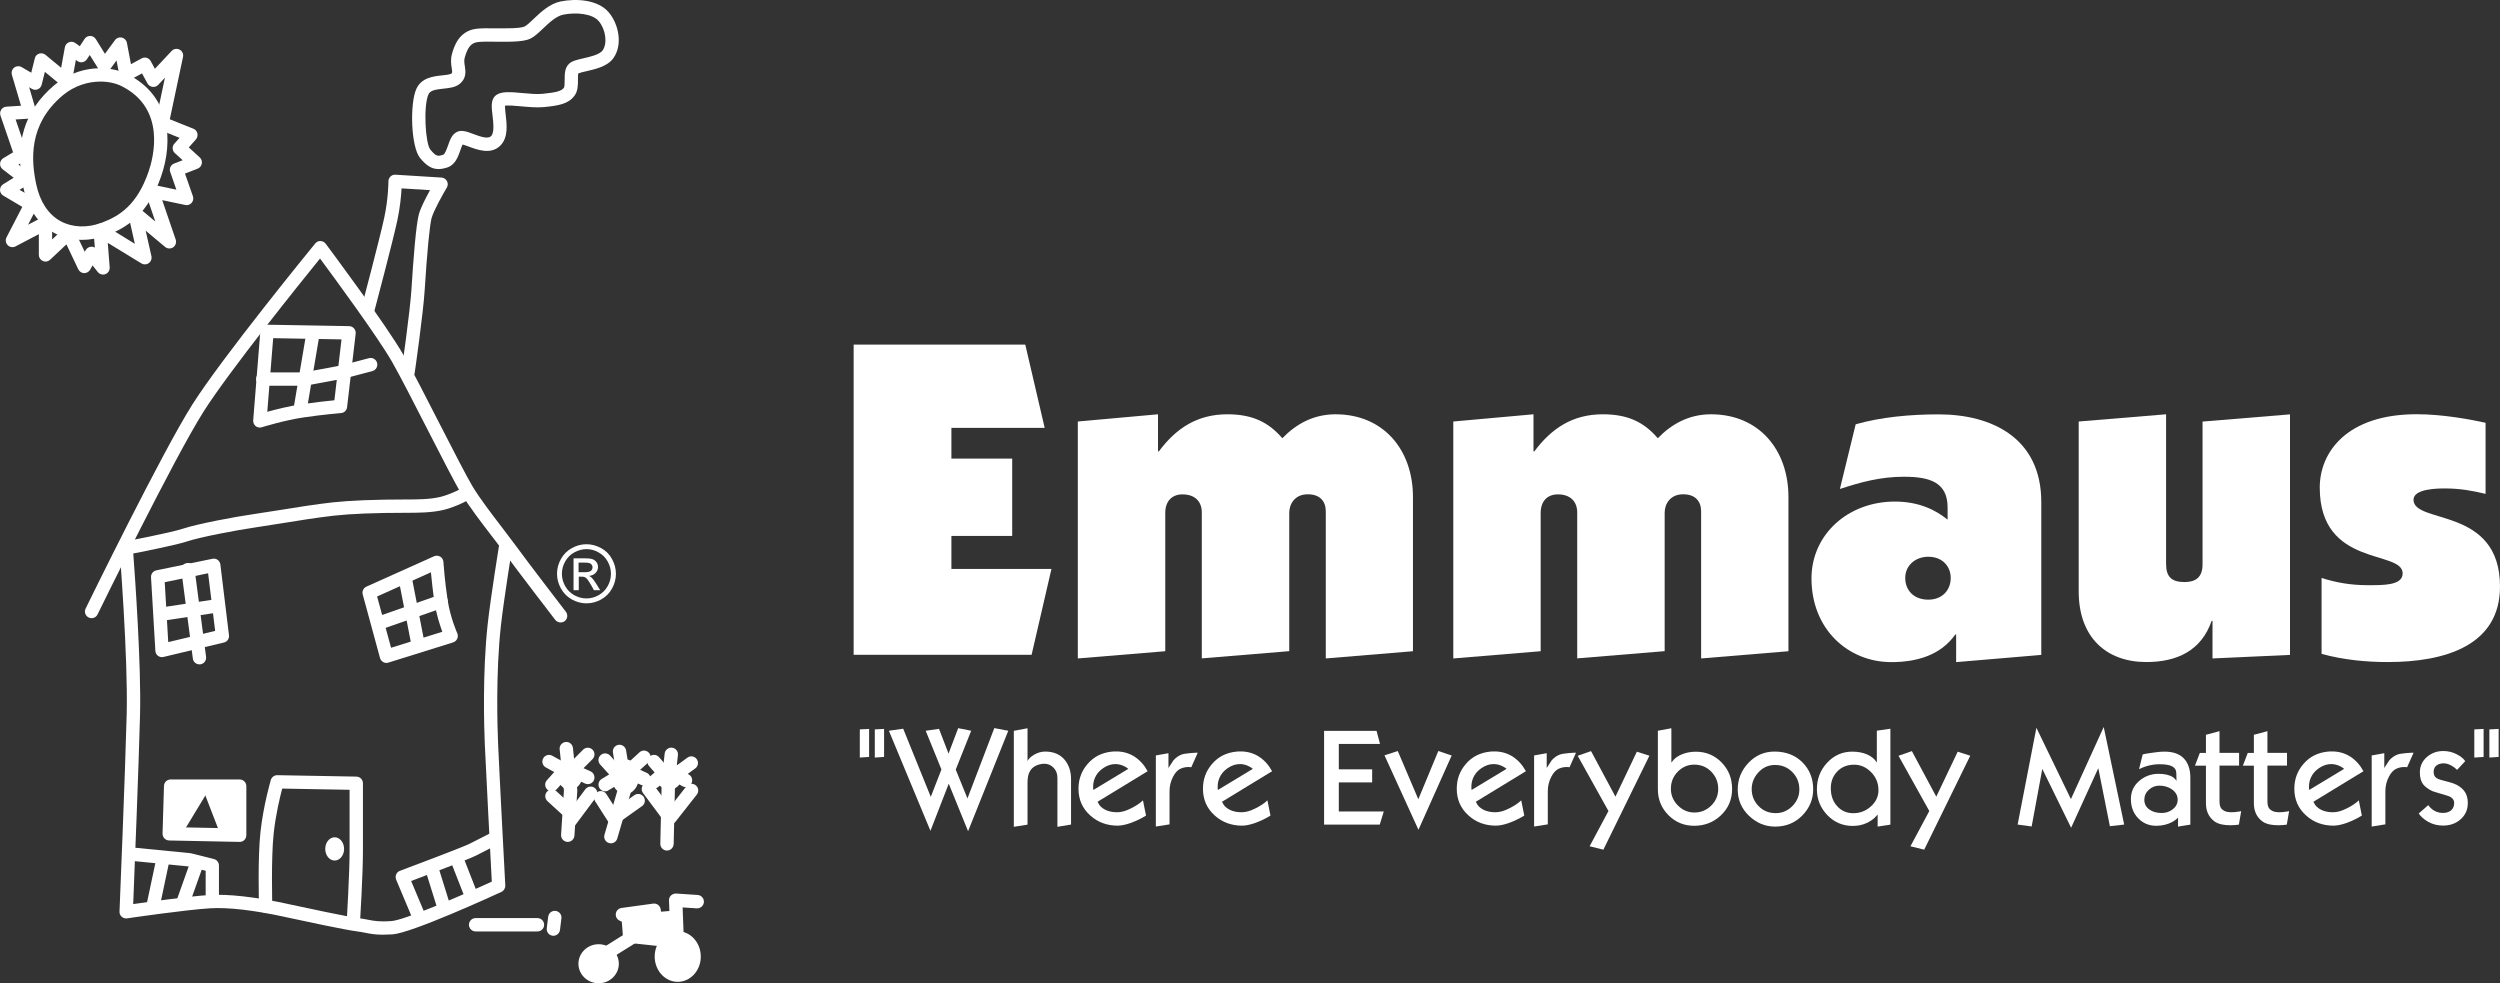 <svg width="239" height="94" viewBox="0 0 239 94" fill="none" xmlns="http://www.w3.org/2000/svg">
<rect x="0" y="0" width="239" height="94" fill="#333333" stroke="none"/>
<path d="M56.069 52.028C56.542 52.028 57.002 52.151 57.456 52.392C57.903 52.633 58.259 52.984 58.506 53.439C58.758 53.894 58.882 54.362 58.882 54.857C58.882 55.344 58.758 55.813 58.512 56.261C58.266 56.71 57.916 57.061 57.469 57.309C57.022 57.556 56.555 57.679 56.069 57.679C55.583 57.679 55.116 57.556 54.669 57.309C54.222 57.061 53.879 56.71 53.626 56.261C53.38 55.813 53.25 55.344 53.25 54.857C53.25 54.362 53.373 53.894 53.626 53.439C53.879 52.984 54.229 52.639 54.682 52.392C55.129 52.145 55.596 52.028 56.069 52.028ZM56.069 52.496C55.674 52.496 55.291 52.6 54.916 52.802C54.54 53.003 54.248 53.296 54.034 53.673C53.82 54.05 53.717 54.447 53.717 54.857C53.717 55.267 53.82 55.65 54.028 56.027C54.235 56.398 54.527 56.691 54.896 56.899C55.272 57.107 55.661 57.211 56.062 57.211C56.464 57.211 56.86 57.107 57.229 56.899C57.605 56.691 57.89 56.398 58.097 56.027C58.305 55.657 58.408 55.267 58.408 54.857C58.408 54.447 58.305 54.05 58.091 53.673C57.883 53.296 57.585 53.003 57.21 52.802C56.847 52.594 56.458 52.496 56.069 52.496ZM54.831 56.411V53.374H55.875C56.231 53.374 56.49 53.4 56.646 53.459C56.808 53.517 56.931 53.615 57.028 53.751C57.125 53.888 57.171 54.037 57.171 54.2C57.171 54.421 57.093 54.616 56.931 54.779C56.775 54.941 56.562 55.039 56.302 55.058C56.413 55.104 56.497 55.156 56.562 55.221C56.685 55.338 56.834 55.54 57.009 55.826L57.378 56.424H56.782L56.516 55.943C56.302 55.566 56.134 55.331 56.004 55.234C55.913 55.162 55.784 55.13 55.615 55.13H55.33V56.424H54.831V56.411ZM55.317 54.701H55.913C56.199 54.701 56.393 54.655 56.49 54.571C56.594 54.486 56.646 54.376 56.646 54.232C56.646 54.141 56.62 54.063 56.568 53.992C56.516 53.92 56.451 53.868 56.361 53.836C56.27 53.803 56.108 53.784 55.868 53.784H55.311V54.701H55.317Z" fill="white"/>
<path d="M7.848 22.932C6.895 22.932 5.981 22.711 5.184 22.275C4.134 21.696 2.761 20.467 2.223 17.879C1.354 13.743 2.326 10.563 5.184 8.15C7.517 6.179 10.459 6.225 12.203 7.103C16.337 9.177 16.57 13.502 15.404 16.858C14.121 20.565 12.06 21.787 10.213 22.49C9.429 22.782 8.625 22.932 7.848 22.932ZM9.61 7.799C8.425 7.799 7.103 8.189 5.994 9.119C2.709 11.889 2.974 15.291 3.46 17.606C3.81 19.277 4.614 20.5 5.787 21.143C6.921 21.761 8.366 21.813 9.76 21.28C11.412 20.649 13.091 19.622 14.199 16.422C14.678 15.043 15.903 10.381 11.626 8.235C11.075 7.961 10.369 7.799 9.61 7.799Z" fill="white"/>
<path d="M9.85 26.249C9.662 26.249 9.474 26.164 9.351 26.008L8.846 25.371L8.619 25.78C8.502 25.988 8.282 26.112 8.042 26.112C7.802 26.105 7.589 25.962 7.485 25.748L6.351 23.361L4.783 24.837C4.595 25.013 4.329 25.058 4.096 24.954C3.862 24.85 3.713 24.623 3.713 24.369V22.386L1.484 23.556C1.238 23.686 0.933 23.641 0.739 23.439C0.544 23.244 0.493 22.938 0.622 22.691L2.132 19.778L0.318 18.705C0.123 18.594 0 18.386 0 18.165C0 17.944 0.11 17.729 0.305 17.612L1.309 16.994L0.253 16.181C0.084 16.051 -0.006 15.85 0.006 15.635C0.019 15.427 0.136 15.232 0.318 15.121L1.251 14.562L0.045 11.05C-0.019 10.862 0.006 10.654 0.117 10.485C0.227 10.316 0.408 10.211 0.609 10.198L2.009 10.107L1.134 7.148C1.063 6.895 1.147 6.628 1.354 6.466C1.562 6.303 1.84 6.284 2.067 6.414L2.987 6.953L3.331 5.568C3.37 5.367 3.532 5.197 3.739 5.126C3.947 5.061 4.173 5.1 4.342 5.236L5.845 6.479L6.202 4.515C6.241 4.3 6.39 4.118 6.591 4.04C6.792 3.955 7.025 3.988 7.2 4.111L7.628 4.417L8.088 3.721C8.204 3.539 8.412 3.435 8.626 3.435C8.839 3.442 9.04 3.552 9.157 3.734L10.032 5.145L10.991 3.838C11.14 3.63 11.399 3.539 11.645 3.591C11.892 3.65 12.086 3.845 12.132 4.092L12.52 6.134L13.544 5.581C13.855 5.412 14.238 5.529 14.406 5.835L14.808 6.576L16.409 4.872C16.603 4.664 16.914 4.612 17.167 4.742C17.419 4.872 17.556 5.158 17.497 5.438L16.234 11.402L18.489 12.306C18.683 12.384 18.826 12.546 18.871 12.754C18.916 12.956 18.865 13.171 18.729 13.327L18.048 14.094L19.098 15.05C19.26 15.2 19.338 15.421 19.292 15.642C19.253 15.863 19.104 16.038 18.897 16.123L17.685 16.591L18.443 18.763C18.521 18.978 18.469 19.225 18.32 19.394C18.171 19.57 17.938 19.648 17.711 19.596L15.508 19.134L16.797 22.906C16.888 23.179 16.791 23.478 16.558 23.641C16.324 23.803 16.007 23.79 15.786 23.608L13.927 22.054L14.477 24.493C14.536 24.746 14.432 25.006 14.225 25.156C14.017 25.306 13.739 25.319 13.518 25.182L10.304 23.218L10.485 25.559C10.505 25.839 10.343 26.099 10.084 26.203C10.012 26.236 9.928 26.249 9.85 26.249ZM6.552 21.657C6.591 21.657 6.63 21.664 6.668 21.67C6.869 21.709 7.038 21.839 7.122 22.021L8.101 24.076L8.191 23.914C8.295 23.725 8.483 23.608 8.697 23.589C8.826 23.576 8.956 23.608 9.066 23.667L8.943 22.067C8.924 21.826 9.04 21.599 9.248 21.475C9.455 21.352 9.708 21.352 9.915 21.475L12.89 23.309L12.261 20.506C12.203 20.24 12.319 19.96 12.553 19.823C12.786 19.68 13.084 19.7 13.291 19.875L14.847 21.176L13.933 18.503C13.862 18.289 13.907 18.048 14.056 17.872C14.205 17.697 14.438 17.625 14.665 17.671L16.862 18.133L16.273 16.442C16.156 16.116 16.324 15.759 16.642 15.635L17.465 15.317L16.713 14.634C16.454 14.4 16.434 13.996 16.668 13.736L17.167 13.177L15.255 12.41C14.97 12.293 14.801 11.987 14.866 11.681L15.767 7.428L15.125 8.111C14.983 8.261 14.782 8.332 14.581 8.306C14.38 8.28 14.199 8.156 14.101 7.981L13.577 7.018L12.345 7.682C12.164 7.779 11.95 7.786 11.768 7.695C11.587 7.61 11.457 7.435 11.419 7.239L11.14 5.783L10.492 6.667C10.369 6.836 10.161 6.934 9.954 6.927C9.74 6.921 9.552 6.81 9.436 6.628L8.58 5.256L8.301 5.672C8.204 5.815 8.055 5.913 7.887 5.945C7.718 5.978 7.543 5.939 7.401 5.835L7.252 5.731L6.882 7.773C6.843 7.994 6.688 8.182 6.474 8.261C6.26 8.339 6.027 8.3 5.852 8.156L4.29 6.869L3.985 8.098C3.94 8.293 3.798 8.456 3.616 8.534C3.435 8.612 3.221 8.599 3.046 8.495L2.787 8.339L3.428 10.517C3.486 10.706 3.448 10.907 3.337 11.063C3.227 11.226 3.046 11.324 2.858 11.337L1.491 11.421L2.592 14.627C2.689 14.913 2.573 15.226 2.32 15.382L1.763 15.739L2.813 16.546C2.981 16.676 3.072 16.877 3.059 17.085C3.046 17.294 2.936 17.489 2.754 17.599L1.873 18.145L3.299 18.984C3.59 19.16 3.694 19.531 3.538 19.83L2.683 21.482L4.057 20.766C4.251 20.662 4.491 20.669 4.679 20.786C4.867 20.903 4.983 21.111 4.983 21.332V22.893L6.111 21.833C6.234 21.716 6.39 21.657 6.552 21.657Z" fill="white"/>
<path d="M41.922 16.162C41.203 16.162 40.704 15.759 40.166 15.115C39.278 14.049 39.168 9.932 39.797 8.514C40.283 7.415 41.43 7.298 42.266 7.207C42.583 7.175 43.024 7.129 43.147 7.031C43.238 6.96 43.251 6.947 43.186 6.518C43.128 6.166 43.056 5.692 43.212 5.145C43.4 4.495 43.834 2.967 45.532 2.752C45.986 2.694 46.666 2.7 47.385 2.707C48.331 2.713 49.757 2.726 50.139 2.538C50.366 2.427 50.69 2.121 51.027 1.796C51.708 1.152 52.557 0.346 53.6 0.138C55.058 -0.155 57.138 -0.057 58.195 1.178C59.128 2.271 59.569 4.255 58.642 5.555C58.078 6.349 56.957 6.602 56.05 6.81C55.784 6.869 55.428 6.953 55.285 7.018C55.253 7.142 55.253 7.435 55.253 7.617C55.253 8.13 55.253 8.709 54.916 9.158C54.326 9.951 53.373 10.101 51.993 10.238C51.338 10.303 50.574 10.231 49.835 10.166C49.329 10.12 48.597 10.056 48.273 10.101C48.267 10.303 48.312 10.66 48.338 10.914C48.455 11.909 48.604 13.151 47.832 13.918C46.945 14.809 45.655 14.328 44.8 14.009C44.625 13.944 44.372 13.853 44.223 13.814C44.158 13.944 44.08 14.172 44.022 14.335C43.802 14.965 43.529 15.752 42.771 16.006C42.46 16.11 42.181 16.162 41.922 16.162ZM46.705 3.981C46.29 3.981 45.927 3.988 45.687 4.02C45.046 4.098 44.722 4.489 44.43 5.497C44.352 5.77 44.391 6.023 44.437 6.316C44.508 6.778 44.625 7.48 43.938 8.026C43.523 8.358 42.953 8.417 42.395 8.475C41.618 8.56 41.132 8.638 40.957 9.028C40.458 10.159 40.665 13.717 41.138 14.296C41.702 14.978 41.857 14.959 42.376 14.79C42.538 14.738 42.719 14.218 42.83 13.912C43.011 13.392 43.199 12.852 43.672 12.618C44.126 12.39 44.651 12.585 45.26 12.813C45.875 13.04 46.633 13.327 46.945 13.014C47.275 12.683 47.165 11.746 47.087 11.063C46.983 10.218 46.899 9.49 47.431 9.093C47.943 8.709 48.83 8.794 49.965 8.898C50.645 8.963 51.345 9.021 51.876 8.969C53.218 8.833 53.671 8.703 53.905 8.397C53.982 8.293 53.982 7.877 53.982 7.623C53.982 7.103 53.982 6.511 54.378 6.121C54.663 5.828 55.13 5.724 55.771 5.575C56.426 5.425 57.326 5.217 57.611 4.82C58.091 4.144 57.91 2.811 57.236 2.017C56.614 1.289 55.065 1.159 53.853 1.4C53.172 1.536 52.498 2.173 51.909 2.733C51.481 3.142 51.105 3.494 50.716 3.689C50.094 3.988 48.992 4.007 47.372 3.988C47.145 3.988 46.919 3.981 46.705 3.981Z" fill="white"/>
<path d="M53.587 59.507C53.399 59.507 53.211 59.422 53.082 59.26C52.933 59.064 49.349 54.408 48.26 52.899C47.91 52.411 47.469 51.846 47.003 51.234C45.998 49.927 44.864 48.444 44.106 47.196C43.529 46.259 42.259 43.769 40.905 41.128C39.622 38.618 38.293 36.023 37.496 34.618C36.161 32.277 32.02 26.639 30.594 24.714C28.67 27.088 21.898 35.503 19.467 39.34C16.629 43.814 9.397 58.59 9.325 58.739C9.17 59.058 8.788 59.188 8.477 59.032C8.159 58.876 8.029 58.492 8.185 58.18C8.483 57.569 15.521 43.19 18.398 38.657C21.276 34.124 29.771 23.719 30.134 23.277C30.257 23.127 30.445 23.03 30.64 23.043C30.834 23.049 31.016 23.14 31.132 23.296C31.372 23.615 36.952 31.087 38.604 33.988C39.421 35.418 40.756 38.026 42.045 40.55C43.387 43.164 44.651 45.635 45.195 46.533C45.921 47.723 47.035 49.173 48.02 50.461C48.493 51.078 48.934 51.657 49.297 52.151C50.379 53.647 54.06 58.434 54.099 58.486C54.313 58.765 54.261 59.169 53.982 59.383C53.859 59.468 53.723 59.507 53.587 59.507Z" fill="white"/>
<path d="M24.84 40.874C24.697 40.874 24.555 40.829 24.444 40.738C24.282 40.608 24.192 40.4 24.205 40.185L24.892 31.627C24.917 31.295 25.196 31.041 25.527 31.041C25.533 31.041 25.533 31.041 25.54 31.041L33.381 31.178C33.562 31.185 33.731 31.263 33.847 31.399C33.964 31.536 34.023 31.718 34.003 31.893L33.18 38.93C33.148 39.229 32.901 39.47 32.603 39.489C32.584 39.489 30.944 39.626 29.065 39.899C27.212 40.166 25.06 40.836 25.041 40.842C24.969 40.868 24.904 40.874 24.84 40.874ZM26.116 32.329L25.552 39.366C26.389 39.138 27.678 38.813 28.877 38.637C30.154 38.455 31.327 38.332 31.968 38.267L32.649 32.446L26.116 32.329Z" fill="white"/>
<path d="M28.696 39.776C28.663 39.776 28.624 39.776 28.585 39.769C28.235 39.711 28.002 39.379 28.067 39.034L29.305 31.718C29.363 31.367 29.694 31.139 30.037 31.198C30.387 31.256 30.62 31.588 30.555 31.933L29.318 39.249C29.266 39.554 29 39.776 28.696 39.776Z" fill="white"/>
<path d="M29.104 36.875H25.118C24.768 36.875 24.483 36.589 24.483 36.238C24.483 35.886 24.768 35.6 25.118 35.6H29.045L32.681 34.924L35.273 34.241C35.617 34.15 35.96 34.358 36.051 34.696C36.142 35.035 35.934 35.386 35.597 35.477L32.986 36.166C32.973 36.173 32.953 36.173 32.94 36.179L29.227 36.868C29.181 36.868 29.143 36.875 29.104 36.875Z" fill="white"/>
<path d="M36.602 89.357C35.844 89.357 35.377 89.266 34.891 89.168C34.651 89.123 34.405 89.071 34.113 89.038C32.992 88.895 29.247 88.095 27.231 87.659L27.186 87.646C24.198 87.002 21.8 86.729 20.07 86.834C17.789 86.97 12.203 87.783 12.151 87.796C11.963 87.822 11.775 87.763 11.633 87.64C11.49 87.51 11.412 87.328 11.425 87.139C11.432 87.002 11.976 73.697 12.112 68.24C12.248 62.817 11.432 52.542 11.425 52.438C11.399 52.112 11.62 51.82 11.944 51.761C11.989 51.755 16.318 50.935 17.497 50.539C18.839 50.09 22.507 49.394 24.347 49.134C25.008 49.036 25.799 48.913 26.654 48.776C28.294 48.51 30.154 48.21 31.793 48.028C33.459 47.846 35.844 47.749 38.877 47.749C39.829 47.749 41.138 47.749 42.162 47.489C43.166 47.235 44.333 46.591 44.346 46.585C44.657 46.416 45.039 46.526 45.214 46.832C45.383 47.137 45.273 47.528 44.968 47.703C44.916 47.736 43.646 48.438 42.473 48.731C41.294 49.023 39.9 49.023 38.883 49.023C35.895 49.023 33.556 49.114 31.936 49.296C30.329 49.478 28.488 49.771 26.862 50.038C26 50.174 25.196 50.304 24.529 50.402C22.5 50.695 19.04 51.371 17.899 51.755C16.895 52.093 13.979 52.672 12.741 52.912C12.909 55.162 13.505 63.532 13.389 68.28C13.272 72.981 12.851 83.504 12.734 86.43C14.361 86.203 18.158 85.676 20.005 85.565C21.852 85.455 24.367 85.741 27.464 86.404L27.51 86.417C29.363 86.814 33.219 87.646 34.282 87.776C34.619 87.816 34.885 87.874 35.144 87.919C35.74 88.037 36.258 88.141 37.451 88.05C38.63 87.959 43.672 85.812 47.016 84.284C46.912 82.288 46.472 73.957 46.349 71.186C46.284 69.665 46.109 64.326 46.627 59.63C46.899 57.159 47.722 52.06 47.729 52.008C47.787 51.657 48.111 51.423 48.461 51.481C48.811 51.54 49.044 51.865 48.986 52.216C48.98 52.268 48.163 57.334 47.891 59.773C47.379 64.378 47.554 69.632 47.619 71.128C47.755 74.263 48.299 84.544 48.306 84.648C48.319 84.909 48.169 85.156 47.936 85.266C47.068 85.669 39.388 89.181 37.541 89.324C37.185 89.344 36.874 89.357 36.602 89.357Z" fill="white"/>
<path d="M15.488 62.823C15.352 62.823 15.216 62.778 15.106 62.7C14.957 62.589 14.86 62.414 14.853 62.225L14.438 55.188C14.419 54.87 14.639 54.59 14.944 54.525L20.31 53.42C20.485 53.381 20.666 53.42 20.809 53.524C20.951 53.628 21.049 53.79 21.068 53.966L21.891 60.729C21.93 61.054 21.723 61.354 21.405 61.425L15.631 62.804C15.585 62.817 15.54 62.823 15.488 62.823ZM15.748 55.657L16.084 61.386L20.569 60.313L19.895 54.805L15.748 55.657Z" fill="white"/>
<path d="M19.066 63.513C18.748 63.513 18.476 63.279 18.437 62.96L17.335 54.538C17.29 54.187 17.536 53.868 17.886 53.823C18.236 53.777 18.553 54.024 18.599 54.376L19.701 62.797C19.746 63.148 19.5 63.467 19.15 63.513C19.117 63.513 19.091 63.513 19.066 63.513Z" fill="white"/>
<path d="M15.352 59.37C15.041 59.37 14.769 59.142 14.724 58.824C14.672 58.472 14.912 58.147 15.261 58.095L20.763 57.269C21.113 57.217 21.437 57.458 21.489 57.809C21.541 58.16 21.301 58.485 20.951 58.537L15.449 59.363C15.417 59.37 15.385 59.37 15.352 59.37Z" fill="white"/>
<path d="M36.945 63.376C36.841 63.376 36.731 63.35 36.641 63.298C36.492 63.214 36.375 63.071 36.33 62.908L34.677 56.834C34.593 56.528 34.742 56.21 35.033 56.08L41.494 53.179C41.682 53.094 41.903 53.108 42.084 53.212C42.259 53.316 42.376 53.504 42.389 53.712C42.389 53.732 42.525 55.644 42.797 57.387C43.056 59.065 43.704 60.515 43.711 60.534C43.788 60.703 43.788 60.892 43.711 61.061C43.633 61.23 43.49 61.354 43.322 61.412L37.133 63.344C37.068 63.363 37.01 63.376 36.945 63.376ZM36.051 57.023L37.386 61.926L42.285 60.398C42.052 59.76 41.715 58.733 41.54 57.588C41.378 56.535 41.268 55.449 41.196 54.714L36.051 57.023Z" fill="white"/>
<path d="M39.971 62.27C39.673 62.27 39.408 62.056 39.349 61.757L38.112 55.41C38.047 55.065 38.267 54.727 38.617 54.662C38.961 54.59 39.298 54.818 39.362 55.169L40.6 61.516C40.665 61.861 40.445 62.199 40.095 62.264C40.049 62.264 40.01 62.27 39.971 62.27Z" fill="white"/>
<path d="M36.258 60.202C35.992 60.202 35.746 60.04 35.656 59.773C35.539 59.441 35.714 59.077 36.044 58.96L41.961 56.892C42.292 56.775 42.654 56.951 42.771 57.282C42.888 57.614 42.713 57.978 42.382 58.095L36.466 60.163C36.394 60.189 36.33 60.202 36.258 60.202Z" fill="white"/>
<path d="M33.783 88.765C33.77 88.765 33.757 88.765 33.744 88.765C33.394 88.746 33.128 88.44 33.148 88.089C33.148 88.043 33.42 83.53 33.42 81.364V75.505L26.978 75.388C26.771 76.181 26.356 77.885 26.168 79.641C25.903 82.054 26.032 86.547 26.032 86.593C26.045 86.944 25.767 87.243 25.416 87.25C25.067 87.276 24.768 86.983 24.762 86.632C24.756 86.443 24.626 82.002 24.905 79.504C25.183 76.994 25.864 74.659 25.89 74.562C25.974 74.289 26.24 74.1 26.512 74.107L34.075 74.243C34.424 74.25 34.697 74.536 34.697 74.88V81.364C34.697 83.569 34.431 87.978 34.418 88.167C34.398 88.505 34.113 88.765 33.783 88.765Z" fill="white"/>
<path d="M32.681 81.163C32.681 81.657 32.37 82.06 31.994 82.06C31.612 82.06 31.307 81.657 31.307 81.163C31.307 80.668 31.618 80.265 31.994 80.265C32.376 80.265 32.681 80.662 32.681 81.163Z" fill="white"/>
<path d="M31.994 82.268C31.495 82.268 31.093 81.767 31.093 81.156C31.093 80.545 31.495 80.044 31.994 80.044C32.493 80.044 32.895 80.545 32.895 81.156C32.895 81.774 32.487 82.268 31.994 82.268ZM31.994 80.473C31.735 80.473 31.521 80.785 31.521 81.156C31.521 81.527 31.741 81.839 31.994 81.839C32.253 81.839 32.467 81.527 32.467 81.156C32.467 80.792 32.253 80.473 31.994 80.473Z" fill="white"/>
<path d="M20.939 85.923H19.662V83.243L17.99 82.827L12.397 82.281L12.52 81.006L18.158 81.559C18.191 81.559 18.223 81.566 18.249 81.572L20.453 82.125C20.738 82.197 20.932 82.45 20.932 82.743V85.923H20.939Z" fill="white"/>
<path d="M15.005 81.787L14.041 86.342L15.284 86.607L16.247 82.052L15.005 81.787Z" fill="white"/>
<path d="M18.194 82.395L16.818 86.259L18.02 86.691L19.396 82.826L18.194 82.395Z" fill="white"/>
<path d="M41.675 82.147L40.463 82.527L41.839 86.947L43.051 86.567L41.675 82.147Z" fill="white"/>
<path d="M44.138 81.549L42.956 82.015L44.468 85.877L45.65 85.411L44.138 81.549Z" fill="white"/>
<path d="M39.382 87.685L37.872 84.095C37.807 83.933 37.807 83.751 37.872 83.594C37.943 83.432 38.073 83.308 38.235 83.25C39.868 82.638 44.262 80.98 44.91 80.655C45.733 80.245 47.243 79.465 47.243 79.465L47.826 80.603C47.826 80.603 46.309 81.39 45.48 81.806C44.786 82.151 40.853 83.64 39.304 84.225L40.555 87.197L39.382 87.685Z" fill="white"/>
<path d="M22.915 80.486C22.909 80.486 22.909 80.486 22.902 80.486L16.162 80.35C15.994 80.343 15.832 80.272 15.715 80.148C15.599 80.024 15.534 79.862 15.54 79.686L15.676 75.134C15.689 74.789 15.968 74.516 16.311 74.516H22.915C23.265 74.516 23.55 74.802 23.55 75.153V79.849C23.55 80.018 23.479 80.187 23.362 80.304C23.245 80.421 23.084 80.486 22.915 80.486ZM16.836 79.081L22.28 79.192V75.791H16.933L16.836 79.081Z" fill="white"/>
<path d="M16.454 79.296L16.726 75.433H19.752L17.413 79.296H16.454Z" fill="white"/>
<path d="M17.536 79.51H16.227L16.532 75.218H20.135L17.536 79.51ZM16.681 79.081H17.296L19.377 75.641H16.927L16.681 79.081Z" fill="white"/>
<path d="M21.269 79.712L19.616 75.433H22.507L22.643 79.712H21.269Z" fill="white"/>
<path d="M22.863 79.92H21.126L19.312 75.218H22.714L22.863 79.92ZM21.411 79.497H22.422L22.299 75.647H19.927L21.411 79.497Z" fill="white"/>
<path d="M58.946 92.133C58.946 93.05 58.175 93.792 57.229 93.792C56.276 93.792 55.512 93.05 55.512 92.133C55.512 91.216 56.283 90.475 57.229 90.475C58.182 90.475 58.946 91.216 58.946 92.133Z" fill="white"/>
<path d="M57.229 94C56.166 94 55.298 93.161 55.298 92.133C55.298 91.106 56.166 90.267 57.229 90.267C58.292 90.267 59.16 91.106 59.16 92.133C59.16 93.161 58.298 94 57.229 94ZM57.229 90.69C56.4 90.69 55.719 91.34 55.719 92.133C55.719 92.927 56.393 93.577 57.229 93.577C58.059 93.577 58.739 92.927 58.739 92.133C58.739 91.334 58.059 90.69 57.229 90.69Z" fill="white"/>
<path d="M66.788 91.438C66.788 92.66 65.893 93.649 64.792 93.649C63.69 93.649 62.796 92.66 62.796 91.438C62.796 90.215 63.69 89.227 64.792 89.227C65.893 89.233 66.788 90.222 66.788 91.438Z" fill="white"/>
<path d="M64.792 93.863C63.573 93.863 62.588 92.777 62.588 91.444C62.588 90.111 63.58 89.025 64.792 89.025C66.004 89.025 66.995 90.111 66.995 91.444C67.002 92.777 66.01 93.863 64.792 93.863ZM64.792 89.448C63.807 89.448 63.01 90.345 63.01 91.444C63.01 92.543 63.807 93.441 64.792 93.441C65.777 93.441 66.574 92.543 66.574 91.444C66.574 90.339 65.777 89.448 64.792 89.448Z" fill="white"/>
<path d="M60.878 74.256C60.878 75.056 60.385 75.706 59.776 75.706C59.167 75.706 58.674 75.056 58.674 74.256C58.674 73.456 59.167 72.806 59.776 72.806C60.385 72.812 60.878 73.456 60.878 74.256Z" fill="white"/>
<path d="M59.776 75.921C59.05 75.921 58.46 75.173 58.46 74.256C58.46 73.339 59.05 72.591 59.776 72.591C60.502 72.591 61.092 73.339 61.092 74.256C61.085 75.173 60.495 75.921 59.776 75.921ZM59.776 73.02C59.283 73.02 58.888 73.573 58.888 74.256C58.888 74.939 59.283 75.492 59.776 75.492C60.269 75.492 60.664 74.939 60.664 74.256C60.664 73.58 60.262 73.02 59.776 73.02Z" fill="white"/>
<path d="M54.481 75.296C55.05 75.296 55.512 74.708 55.512 73.983C55.512 73.257 55.05 72.669 54.481 72.669C53.912 72.669 53.451 73.257 53.451 73.983C53.451 74.708 53.912 75.296 54.481 75.296Z" fill="white"/>
<path d="M54.481 75.504C53.794 75.504 53.237 74.822 53.237 73.983C53.237 73.144 53.794 72.461 54.481 72.461C55.168 72.461 55.726 73.144 55.726 73.983C55.726 74.822 55.168 75.504 54.481 75.504ZM54.481 72.884C54.028 72.884 53.665 73.378 53.665 73.983C53.665 74.588 54.034 75.082 54.481 75.082C54.928 75.082 55.298 74.588 55.298 73.983C55.298 73.378 54.928 72.884 54.481 72.884Z" fill="white"/>
<path d="M64.999 74.191C64.999 74.802 64.539 75.296 63.969 75.296C63.399 75.296 62.938 74.802 62.938 74.191C62.938 73.579 63.399 73.085 63.969 73.085C64.539 73.085 64.999 73.579 64.999 74.191Z" fill="white"/>
<path d="M63.969 75.504C63.282 75.504 62.725 74.913 62.725 74.184C62.725 73.456 63.282 72.871 63.969 72.871C64.656 72.871 65.213 73.462 65.213 74.184C65.213 74.913 64.656 75.504 63.969 75.504ZM63.969 73.3C63.515 73.3 63.152 73.697 63.152 74.191C63.152 74.685 63.522 75.082 63.969 75.082C64.416 75.082 64.785 74.678 64.785 74.191C64.785 73.697 64.422 73.3 63.969 73.3Z" fill="white"/>
<path d="M57.709 91.945C57.495 91.945 57.287 91.841 57.171 91.646C56.983 91.347 57.074 90.95 57.372 90.768L60.67 88.7C60.968 88.511 61.364 88.602 61.545 88.901C61.733 89.201 61.642 89.597 61.344 89.779L58.046 91.847C57.942 91.912 57.825 91.945 57.709 91.945Z" fill="white"/>
<path d="M64.727 90.287C64.383 90.287 64.105 90.014 64.092 89.675L63.956 86.086C63.949 85.904 64.02 85.728 64.15 85.604C64.28 85.481 64.455 85.416 64.636 85.422L66.697 85.559C67.047 85.585 67.313 85.884 67.293 86.242C67.267 86.593 66.963 86.853 66.613 86.84L65.258 86.749L65.368 89.63C65.381 89.981 65.109 90.28 64.759 90.293C64.74 90.287 64.733 90.287 64.727 90.287Z" fill="white"/>
<path d="M54.274 80.486C54.261 80.486 54.248 80.486 54.235 80.486C53.885 80.46 53.62 80.161 53.639 79.81L53.911 75.582L53.503 71.635C53.464 71.284 53.723 70.972 54.073 70.933C54.423 70.894 54.734 71.154 54.773 71.505L55.188 75.504C55.194 75.537 55.194 75.576 55.188 75.609L54.916 79.888C54.89 80.226 54.605 80.486 54.274 80.486Z" fill="white"/>
<path d="M54.274 78.138C54.118 78.138 53.969 78.086 53.846 77.969L52.336 76.59C52.077 76.35 52.058 75.947 52.291 75.686C52.531 75.426 52.933 75.407 53.192 75.641L54.702 77.02C54.961 77.26 54.98 77.663 54.747 77.924C54.617 78.073 54.449 78.138 54.274 78.138Z" fill="white"/>
<path d="M54.41 79.244C54.274 79.244 54.144 79.205 54.028 79.114C53.749 78.899 53.691 78.502 53.898 78.216L55.959 75.453C56.173 75.173 56.568 75.114 56.853 75.322C57.132 75.537 57.19 75.934 56.983 76.22L54.922 78.984C54.792 79.159 54.605 79.244 54.41 79.244Z" fill="white"/>
<path d="M58.402 80.623C58.344 80.623 58.285 80.616 58.221 80.597C57.884 80.499 57.689 80.142 57.786 79.803L59.121 75.251L58.597 71.941C58.538 71.59 58.778 71.265 59.121 71.206C59.465 71.147 59.795 71.388 59.854 71.733L60.405 75.186C60.418 75.277 60.411 75.375 60.385 75.466L59.011 80.161C58.927 80.447 58.674 80.623 58.402 80.623Z" fill="white"/>
<path d="M63.761 81.312C63.755 81.312 63.748 81.312 63.748 81.312C63.398 81.305 63.12 81.013 63.126 80.662L63.262 74.588C63.262 74.568 63.262 74.549 63.269 74.529L63.541 72.045C63.58 71.694 63.891 71.44 64.247 71.479C64.597 71.518 64.85 71.837 64.811 72.181L64.539 74.64L64.403 80.681C64.39 81.039 64.105 81.312 63.761 81.312Z" fill="white"/>
<path d="M58.674 78.834C58.636 78.834 58.59 78.828 58.551 78.821C58.383 78.789 58.234 78.685 58.136 78.542L56.899 76.61C56.711 76.311 56.795 75.921 57.093 75.726C57.391 75.537 57.786 75.622 57.974 75.921L58.849 77.293L60.644 76.018C60.93 75.817 61.331 75.882 61.532 76.174C61.733 76.461 61.668 76.864 61.377 77.065L59.037 78.724C58.934 78.789 58.804 78.834 58.674 78.834Z" fill="white"/>
<path d="M64.04 78.835H64.034C63.833 78.835 63.651 78.737 63.535 78.581L61.474 75.817C61.26 75.537 61.318 75.134 61.603 74.919C61.882 74.711 62.284 74.763 62.498 75.05L64.066 77.144L65.615 75.173C65.835 74.894 66.231 74.848 66.509 75.069C66.788 75.29 66.833 75.687 66.613 75.967L64.552 78.587C64.416 78.743 64.235 78.835 64.04 78.835Z" fill="white"/>
<path d="M52.758 75.654C52.608 75.654 52.453 75.602 52.33 75.492C52.071 75.257 52.045 74.854 52.285 74.588L52.984 73.807L52.181 73.365C51.87 73.196 51.76 72.806 51.928 72.5C52.097 72.188 52.485 72.077 52.79 72.246L54.3 73.072C54.468 73.163 54.592 73.332 54.624 73.528C54.656 73.723 54.598 73.918 54.468 74.061L53.231 75.44C53.108 75.583 52.932 75.654 52.758 75.654Z" fill="white"/>
<path d="M56.199 74.965C56.108 74.965 56.024 74.945 55.933 74.906L54.423 74.217C54.235 74.132 54.099 73.957 54.06 73.749C54.021 73.541 54.086 73.333 54.235 73.183L55.745 71.668C55.991 71.421 56.4 71.421 56.646 71.668C56.892 71.915 56.892 72.325 56.646 72.572L55.784 73.437L56.458 73.742C56.776 73.885 56.918 74.269 56.776 74.588C56.672 74.828 56.438 74.965 56.199 74.965Z" fill="white"/>
<path d="M57.851 75.654C57.637 75.654 57.424 75.543 57.307 75.342C57.126 75.036 57.223 74.646 57.527 74.464L58.234 74.035L57.378 73.092C57.145 72.832 57.158 72.428 57.424 72.188C57.683 71.954 58.085 71.973 58.324 72.233L59.698 73.749C59.828 73.892 59.886 74.08 59.854 74.269C59.828 74.457 59.718 74.626 59.549 74.724L58.175 75.55C58.072 75.628 57.962 75.654 57.851 75.654Z" fill="white"/>
<path d="M61.565 75.101C61.474 75.101 61.389 75.082 61.299 75.043L59.789 74.353C59.594 74.262 59.458 74.08 59.426 73.872C59.394 73.658 59.471 73.443 59.627 73.3L61.137 71.921C61.396 71.68 61.798 71.7 62.038 71.967C62.277 72.227 62.258 72.63 61.992 72.871L61.195 73.599L61.83 73.885C62.148 74.028 62.29 74.412 62.148 74.731C62.038 74.965 61.804 75.101 61.565 75.101Z" fill="white"/>
<path d="M62.524 75.381C62.342 75.381 62.167 75.303 62.038 75.16C61.811 74.893 61.837 74.49 62.109 74.256L62.582 73.846L62.044 73.228C61.811 72.962 61.837 72.558 62.102 72.324C62.368 72.09 62.77 72.116 63.003 72.383L63.969 73.489C64.079 73.619 64.137 73.788 64.124 73.957C64.111 74.126 64.034 74.288 63.904 74.399L62.938 75.225C62.822 75.329 62.673 75.381 62.524 75.381Z" fill="white"/>
<path d="M65.55 75.245C65.44 75.245 65.336 75.219 65.233 75.16L64.267 74.607C64.079 74.497 63.956 74.302 63.949 74.087C63.936 73.872 64.034 73.664 64.209 73.534L65.719 72.429C66.004 72.221 66.399 72.285 66.606 72.572C66.814 72.858 66.749 73.254 66.464 73.463L65.745 73.983L65.855 74.041C66.159 74.217 66.263 74.607 66.094 74.913C65.984 75.127 65.77 75.245 65.55 75.245Z" fill="white"/>
<path d="M59.497 87.438L62.524 87.028L62.66 87.854L64.312 87.718L64.04 89.922L61.422 89.649L60.184 89.506L60.048 87.718L59.497 87.438Z" fill="white"/>
<path d="M64.04 90.56C64.021 90.56 63.995 90.56 63.975 90.553L60.119 90.137C59.815 90.105 59.575 89.857 59.556 89.552L59.445 88.121L59.219 88.004C58.966 87.88 58.83 87.607 58.875 87.328C58.92 87.048 59.141 86.84 59.419 86.801L62.446 86.385C62.789 86.339 63.1 86.573 63.159 86.911L63.198 87.159L64.267 87.067C64.455 87.054 64.649 87.126 64.779 87.263C64.915 87.399 64.973 87.594 64.954 87.783L64.682 89.994C64.63 90.326 64.358 90.56 64.04 90.56ZM60.78 88.934L63.483 89.227L63.58 88.42L62.712 88.492C62.374 88.511 62.083 88.29 62.031 87.958L61.992 87.744L60.696 87.919L60.78 88.934Z" fill="white"/>
<path d="M51.384 89.045H45.467C45.117 89.045 44.832 88.758 44.832 88.407C44.832 88.056 45.117 87.77 45.467 87.77H51.384C51.734 87.77 52.019 88.056 52.019 88.407C52.019 88.758 51.734 89.045 51.384 89.045Z" fill="white"/>
<path d="M52.9 89.461C52.874 89.461 52.848 89.461 52.822 89.454C52.472 89.409 52.226 89.09 52.272 88.739L52.408 87.633C52.453 87.282 52.77 87.035 53.12 87.081C53.47 87.126 53.717 87.445 53.671 87.796L53.535 88.901C53.49 89.22 53.218 89.461 52.9 89.461Z" fill="white"/>
<path d="M39.019 36.205C38.987 36.205 38.961 36.205 38.928 36.199C38.578 36.147 38.339 35.822 38.39 35.477C38.397 35.419 39.2 29.8 39.337 27.64C39.505 24.909 39.771 21.443 40.049 20.467C40.224 19.85 40.717 18.887 41.112 18.178L38.39 18.009C38.352 18.692 38.254 19.811 37.989 21.053C37.58 22.978 35.856 29.5 35.779 29.78C35.688 30.118 35.338 30.326 35.001 30.235C34.664 30.144 34.457 29.793 34.547 29.455C34.567 29.39 36.336 22.685 36.738 20.793C37.133 18.946 37.133 17.352 37.133 17.339C37.133 17.164 37.205 16.995 37.334 16.871C37.464 16.747 37.632 16.689 37.807 16.702L42.207 16.975C42.428 16.988 42.629 17.118 42.732 17.313C42.836 17.508 42.83 17.749 42.713 17.938C42.382 18.497 41.475 20.097 41.268 20.819C41.08 21.475 40.834 24.057 40.6 27.725C40.464 29.936 39.68 35.431 39.641 35.666C39.602 35.978 39.33 36.205 39.019 36.205Z" fill="white"/>
<path d="M81.609 62.602V32.947H98.017L99.871 40.901H90.954V43.84H96.766V51.234H90.954V54.389H100.519L98.62 62.602H81.609Z" fill="white"/>
<path d="M126.745 62.947V48.9C126.745 47.95 126.227 47.254 125.021 47.254C123.771 47.254 123.252 48.204 123.252 49.023V62.251L114.892 62.94V48.991C114.892 47.95 114.244 47.261 113.039 47.261C112.047 47.261 111.399 47.911 111.399 49.03V62.257L103.04 62.947V40.296L110.706 39.606V43.151H110.79C112.43 40.946 114.452 39.606 117.335 39.606C119.701 39.606 121.256 40.341 122.591 41.896C123.926 40.51 125.605 39.606 127.672 39.606C132.279 39.606 135.079 43.021 135.079 47.514V62.257L126.745 62.947Z" fill="white"/>
<path d="M162.628 62.947V48.9C162.628 47.95 162.109 47.254 160.904 47.254C159.653 47.254 159.141 48.204 159.141 49.023V62.251L150.781 62.94V48.991C150.781 47.95 150.133 47.261 148.928 47.261C147.936 47.261 147.288 47.911 147.288 49.03V62.257L138.935 62.947V40.296L146.601 39.606V43.151H146.686C148.325 40.946 150.347 39.606 153.231 39.606C155.603 39.606 157.152 40.341 158.487 41.896C159.822 40.51 161.5 39.606 163.567 39.606C168.175 39.606 170.975 43.021 170.975 47.514V62.257L162.628 62.947Z" fill="white"/>
<path d="M187.007 63.298V60.664H186.923C185.542 62.609 183.307 63.298 180.805 63.298C176.71 63.298 173.178 60.183 173.178 55.299C173.178 51.105 176.664 47.95 181.149 47.95C183.475 47.95 185.069 48.77 186.191 49.68V48.516C186.191 46.097 184.467 45.577 182.011 45.577C179.768 45.577 177.876 46.097 175.893 46.747L177.403 40.563C179.814 39.873 182.613 39.613 185.329 39.613C190.409 39.613 195.147 41.863 195.147 47.996V62.609L187.007 63.298ZM184.337 53.225C183.132 53.225 182.14 54.044 182.14 55.254C182.14 56.424 182.957 57.328 184.337 57.328C185.717 57.328 186.489 56.379 186.489 55.254C186.495 54.259 185.802 53.225 184.337 53.225Z" fill="white"/>
<path d="M211.516 62.947V59.357H211.432C210.441 62.212 208.114 63.291 205.185 63.291C201.348 63.291 198.724 60.911 198.724 56.547V40.296L207.077 39.606V53.914C207.077 55.169 207.635 55.644 208.84 55.644C209.877 55.644 210.564 55.214 210.564 53.959V40.302L218.924 39.613V62.609L211.516 62.947Z" fill="white"/>
<path d="M221.943 55.254C223.324 55.689 224.697 55.943 226.337 55.943C227.802 55.943 229.694 55.988 229.694 54.818C229.694 52.529 221.768 54.297 221.768 46.604C221.768 43.235 224.354 39.6 231.029 39.6C233.569 39.6 236.285 40.12 237.62 40.419V47.215C236.369 46.91 235.163 46.695 233.744 46.695C233.142 46.695 230.731 46.695 230.731 47.775C230.731 50.148 239 48.38 239 56.073C239 61.692 233.79 63.292 228.275 63.292C226.162 63.292 224.011 63.077 221.943 62.511V55.254Z" fill="white"/>
<path d="M83.086 72.364L82.198 72.422V69.73L83.086 69.685V72.364ZM84.519 72.364L83.631 72.422V69.73L84.519 69.685V72.364Z" fill="white"/>
<path d="M96.391 69.86L92.548 79.465L90.701 74.92L88.951 79.426L84.978 69.86L86.346 69.665L88.983 76.181L90.001 73.561L88.497 69.86L89.768 69.678L90.681 72.045L91.602 69.613L92.846 69.86L91.368 73.573L92.489 76.331L95.056 69.606L96.391 69.86Z" fill="white"/>
<path d="M102.385 78.828L101.089 79.043V74.361C101.089 73.964 100.966 73.645 100.72 73.391C100.473 73.138 100.175 73.014 99.832 73.014C99.767 73.014 99.722 73.014 99.696 73.021C99.112 73.086 98.704 73.314 98.471 73.71C98.309 73.977 98.231 74.341 98.231 74.803V78.835L96.922 79.043V69.867L98.231 69.62V72.748C98.341 72.533 98.555 72.325 98.886 72.136C99.216 71.948 99.553 71.85 99.916 71.85C100.72 71.85 101.335 72.11 101.77 72.624C102.184 73.118 102.392 73.736 102.392 74.478V78.828H102.385Z" fill="white"/>
<path d="M109.715 73.729L104.926 76.649C105.036 76.871 105.146 77.04 105.269 77.144C105.638 77.482 106.157 77.651 106.811 77.651C107.194 77.651 107.615 77.534 108.081 77.3C108.613 77.04 109.008 76.773 109.267 76.513L109.559 77.969C109.416 78.054 109.274 78.139 109.131 78.217C108.801 78.392 108.457 78.548 108.107 78.672C107.621 78.841 107.207 78.932 106.85 78.932C105.833 78.932 104.958 78.613 104.239 77.969C103.48 77.293 103.104 76.441 103.104 75.401C103.104 74.49 103.396 73.697 103.986 73.02C104.576 72.338 105.34 71.954 106.286 71.856C106.358 71.843 106.435 71.837 106.52 71.837C106.597 71.837 106.662 71.837 106.708 71.837C107.343 71.837 107.926 71.999 108.444 72.325C108.801 72.552 109.125 72.858 109.41 73.242C109.507 73.404 109.611 73.567 109.715 73.729ZM107.868 73.502C107.738 73.398 107.628 73.326 107.537 73.281C107.239 73.125 106.941 73.046 106.643 73.046C106.448 73.046 106.26 73.073 106.073 73.131C105.885 73.19 105.684 73.287 105.476 73.424C105.094 73.684 104.822 74.002 104.666 74.386C104.556 74.646 104.504 74.926 104.504 75.225C104.504 75.316 104.504 75.388 104.511 75.44C104.511 75.466 104.517 75.485 104.53 75.518L107.868 73.502Z" fill="white"/>
<path d="M114.504 71.961L113.888 73.346C113.817 73.333 113.739 73.326 113.642 73.326C113.519 73.326 113.389 73.339 113.266 73.359C113.143 73.379 113.007 73.424 112.858 73.489C112.592 73.606 112.352 73.86 112.151 74.243C111.924 74.673 111.808 75.134 111.808 75.635V78.809L110.499 79.017V72.221L111.704 72.006V73.418C111.866 73.17 112.022 72.923 112.184 72.683C112.411 72.429 112.67 72.247 112.961 72.136C113.117 72.078 113.402 72.032 113.823 71.993C114.244 71.954 114.471 71.954 114.504 71.961Z" fill="white"/>
<path d="M121.613 73.729L116.824 76.649C116.934 76.871 117.044 77.04 117.167 77.144C117.537 77.482 118.055 77.651 118.71 77.651C119.092 77.651 119.513 77.534 119.98 77.3C120.511 77.04 120.906 76.773 121.166 76.513L121.457 77.969C121.315 78.054 121.172 78.139 121.03 78.217C120.699 78.392 120.356 78.548 120.006 78.672C119.52 78.841 119.105 78.932 118.748 78.932C117.731 78.932 116.856 78.613 116.137 77.969C115.379 77.293 115.003 76.441 115.003 75.401C115.003 74.49 115.294 73.697 115.884 73.02C116.474 72.338 117.238 71.954 118.185 71.856C118.256 71.843 118.334 71.837 118.418 71.837C118.496 71.837 118.56 71.837 118.606 71.837C119.241 71.837 119.824 71.999 120.343 72.325C120.699 72.552 121.023 72.858 121.308 73.242C121.412 73.404 121.516 73.567 121.613 73.729ZM119.772 73.502C119.643 73.398 119.533 73.326 119.442 73.281C119.144 73.125 118.846 73.046 118.548 73.046C118.353 73.046 118.165 73.073 117.977 73.131C117.789 73.19 117.588 73.287 117.381 73.424C116.999 73.684 116.726 74.002 116.571 74.386C116.461 74.646 116.409 74.926 116.409 75.225C116.409 75.316 116.409 75.388 116.415 75.44C116.415 75.466 116.422 75.485 116.435 75.518L119.772 73.502Z" fill="white"/>
<path d="M132.286 77.586L131.904 78.835H126.583V69.873H131.599L131.93 71.122H127.99V73.547H131.178V74.796H127.99V77.579H132.286V77.586Z" fill="white"/>
<path d="M138.78 72.227L135.604 79.329L132.357 72.208L133.628 71.798L135.591 76.409L137.503 71.798L138.78 72.227Z" fill="white"/>
<path d="M145.876 73.729L141.087 76.649C141.197 76.871 141.307 77.04 141.43 77.144C141.799 77.482 142.318 77.651 142.972 77.651C143.355 77.651 143.776 77.534 144.243 77.3C144.774 77.04 145.169 76.773 145.429 76.513L145.72 77.969C145.578 78.054 145.435 78.139 145.292 78.217C144.962 78.392 144.618 78.548 144.269 78.672C143.783 78.841 143.368 78.932 143.011 78.932C141.994 78.932 141.119 78.613 140.4 77.969C139.641 77.293 139.266 76.441 139.266 75.401C139.266 74.49 139.557 73.697 140.147 73.02C140.737 72.338 141.501 71.954 142.448 71.856C142.519 71.843 142.597 71.837 142.681 71.837C142.759 71.837 142.823 71.837 142.869 71.837C143.504 71.837 144.087 71.999 144.606 72.325C144.962 72.552 145.286 72.858 145.571 73.242C145.668 73.404 145.772 73.567 145.876 73.729ZM144.029 73.502C143.899 73.398 143.789 73.326 143.698 73.281C143.4 73.125 143.102 73.046 142.804 73.046C142.61 73.046 142.422 73.073 142.234 73.131C142.046 73.19 141.845 73.287 141.637 73.424C141.255 73.684 140.983 74.002 140.827 74.386C140.717 74.646 140.665 74.926 140.665 75.225C140.665 75.316 140.665 75.388 140.672 75.44C140.672 75.466 140.678 75.485 140.691 75.518L144.029 73.502Z" fill="white"/>
<path d="M150.665 71.961L150.049 73.346C149.978 73.333 149.9 73.326 149.803 73.326C149.68 73.326 149.55 73.339 149.427 73.359C149.304 73.379 149.168 73.424 149.019 73.489C148.753 73.606 148.513 73.86 148.312 74.243C148.086 74.673 147.969 75.134 147.969 75.635V78.809L146.66 79.017V72.221L147.865 72.006V73.418C148.027 73.17 148.183 72.923 148.345 72.683C148.572 72.429 148.831 72.247 149.122 72.136C149.278 72.078 149.563 72.032 149.984 71.993C150.406 71.954 150.632 71.954 150.665 71.961Z" fill="white"/>
<path d="M157.683 72.247L153.283 81.228L151.967 80.903L153.769 77.534L150.827 72.253L152.103 71.805L154.436 76.162L156.484 71.863L157.683 72.247Z" fill="white"/>
<path d="M165.589 75.427C165.589 76.435 165.226 77.281 164.507 77.957C163.807 78.614 162.958 78.945 161.96 78.945C160.995 78.945 160.178 78.607 159.504 77.931C158.83 77.254 158.493 76.429 158.493 75.46V69.86L159.783 69.62V72.904C159.854 72.819 159.919 72.728 159.997 72.637C160.191 72.436 160.431 72.273 160.722 72.143C161.137 71.961 161.604 71.863 162.116 71.863C163.094 71.863 163.917 72.208 164.585 72.891C165.259 73.58 165.589 74.426 165.589 75.427ZM164.261 75.414C164.261 74.77 164.04 74.231 163.6 73.775C163.159 73.32 162.615 73.099 161.973 73.099C161.358 73.099 160.833 73.326 160.392 73.775C159.951 74.231 159.737 74.77 159.737 75.408C159.737 76.019 159.958 76.552 160.405 77.001C160.852 77.45 161.377 77.677 161.98 77.677C162.608 77.677 163.146 77.456 163.593 77.014C164.04 76.572 164.261 76.045 164.261 75.414Z" fill="white"/>
<path d="M173.34 75.453C173.34 76.422 172.99 77.254 172.297 77.963C171.597 78.672 170.735 79.023 169.704 79.023C168.745 79.023 167.916 78.672 167.196 77.983C166.477 77.293 166.127 76.448 166.127 75.466C166.127 74.49 166.471 73.651 167.151 72.93C167.832 72.214 168.661 71.85 169.646 71.85C170.735 71.85 171.623 72.195 172.31 72.878C172.997 73.567 173.34 74.425 173.34 75.453ZM172.018 75.472C172.018 74.822 171.798 74.269 171.35 73.814C170.903 73.359 170.352 73.131 169.691 73.131C169.069 73.131 168.544 73.365 168.11 73.834C167.676 74.302 167.462 74.835 167.462 75.44C167.462 76.071 167.683 76.611 168.117 77.059C168.557 77.514 169.102 77.736 169.756 77.736C170.365 77.736 170.897 77.514 171.344 77.066C171.791 76.617 172.018 76.09 172.018 75.472Z" fill="white"/>
<path d="M180.721 78.835L179.503 79.023V77.866C179.412 77.963 179.321 78.061 179.237 78.158C179.004 78.373 178.745 78.549 178.459 78.679C178.051 78.867 177.604 78.958 177.124 78.958C176.165 78.958 175.355 78.614 174.694 77.924C174.033 77.235 173.696 76.415 173.696 75.453C173.696 74.465 174.02 73.619 174.675 72.917C175.329 72.214 176.126 71.857 177.073 71.857C177.617 71.857 178.09 71.948 178.492 72.123C178.777 72.247 179.017 72.416 179.218 72.624C179.289 72.715 179.354 72.806 179.425 72.897V69.854L180.721 69.665V78.835ZM179.581 75.544C179.581 74.868 179.347 74.289 178.874 73.814C178.401 73.339 177.863 73.105 177.254 73.105C176.574 73.105 176.029 73.333 175.615 73.782C175.219 74.211 175.025 74.731 175.025 75.355C175.025 76.051 175.226 76.624 175.634 77.072C176.042 77.521 176.554 77.742 177.183 77.742C177.805 77.742 178.356 77.534 178.829 77.118C179.328 76.682 179.581 76.155 179.581 75.544Z" fill="white"/>
<path d="M188.355 72.247L183.955 81.228L182.639 80.903L184.441 77.534L181.499 72.253L182.775 71.805L185.108 76.162L187.156 71.863L188.355 72.247Z" fill="white"/>
<path d="M203.072 78.828L201.705 78.984L200.597 73.437L197.998 79.134L195.244 73.508L194.226 79.01L192.885 78.828L194.68 69.574L197.979 76.396L201.115 69.502L203.072 78.828Z" fill="white"/>
<path d="M209.384 78.835L208.218 79.023L208.224 78.178C208.03 78.347 207.855 78.477 207.706 78.561C207.239 78.815 206.714 78.945 206.138 78.945C205.444 78.945 204.867 78.704 204.407 78.223C203.947 77.742 203.714 77.131 203.714 76.383C203.714 75.7 203.973 75.121 204.498 74.666C205.023 74.211 205.645 73.977 206.358 73.977C206.948 73.977 207.414 74.087 207.751 74.308C207.861 74.38 207.965 74.497 208.075 74.64L208.056 73.938C208.056 73.632 207.926 73.404 207.667 73.268C207.408 73.125 206.999 73.06 206.442 73.06C205.989 73.06 205.522 73.138 205.062 73.294C204.906 73.346 204.718 73.424 204.492 73.534L204.841 72.123C204.9 72.097 205.146 72.052 205.587 71.987C206.131 71.902 206.578 71.856 206.922 71.856C207.745 71.856 208.36 72.071 208.775 72.507C209.19 72.942 209.397 73.554 209.397 74.354V78.835H209.384ZM208.185 76.454C208.185 76.051 207.997 75.719 207.628 75.459C207.291 75.225 206.896 75.108 206.449 75.108C206.053 75.108 205.716 75.238 205.431 75.498C205.146 75.758 204.997 76.077 204.997 76.461C204.997 76.851 205.159 77.163 205.49 77.397C205.794 77.612 206.189 77.722 206.662 77.722C207.058 77.722 207.414 77.605 207.719 77.365C208.023 77.124 208.185 76.819 208.185 76.454Z" fill="white"/>
<path d="M214.258 77.54L214.037 78.834C213.947 78.847 213.823 78.861 213.681 78.874C213.532 78.886 213.383 78.893 213.227 78.893C212.916 78.893 212.644 78.867 212.424 78.821C212.119 78.756 211.879 78.659 211.691 78.516C211.153 78.113 210.888 77.534 210.888 76.786V73.196H209.838L210.304 71.98H210.888V70.244L212.184 69.899V71.974H214.057V73.19H212.184V76.643C212.184 76.851 212.216 77.02 212.275 77.157C212.333 77.293 212.45 77.41 212.625 77.508C212.709 77.56 212.819 77.599 212.949 77.618C213.078 77.638 213.208 77.651 213.35 77.651C213.545 77.651 213.759 77.631 213.985 77.592C214.05 77.592 214.141 77.573 214.258 77.54Z" fill="white"/>
<path d="M218.839 77.54L218.619 78.834C218.528 78.847 218.405 78.861 218.263 78.874C218.114 78.886 217.965 78.893 217.809 78.893C217.498 78.893 217.226 78.867 217.005 78.821C216.701 78.756 216.461 78.659 216.273 78.516C215.735 78.113 215.47 77.534 215.47 76.786V73.196H214.42L214.886 71.98H215.47V70.244L216.766 69.899V71.974H218.638V73.19H216.766V76.643C216.766 76.851 216.798 77.02 216.856 77.157C216.915 77.293 217.031 77.41 217.206 77.508C217.291 77.56 217.401 77.599 217.53 77.618C217.66 77.638 217.79 77.651 217.932 77.651C218.127 77.651 218.34 77.631 218.567 77.592C218.632 77.592 218.723 77.573 218.839 77.54Z" fill="white"/>
<path d="M225.948 73.729L221.159 76.649C221.27 76.871 221.38 77.04 221.503 77.144C221.872 77.482 222.391 77.651 223.045 77.651C223.428 77.651 223.849 77.534 224.315 77.3C224.847 77.04 225.242 76.773 225.501 76.513L225.793 77.969C225.65 78.054 225.508 78.139 225.365 78.217C225.035 78.392 224.691 78.548 224.341 78.672C223.855 78.841 223.441 78.932 223.084 78.932C222.067 78.932 221.192 78.613 220.472 77.969C219.714 77.293 219.338 76.441 219.338 75.401C219.338 74.49 219.63 73.697 220.22 73.02C220.809 72.338 221.574 71.954 222.52 71.856C222.592 71.843 222.669 71.837 222.754 71.837C222.831 71.837 222.896 71.837 222.942 71.837C223.577 71.837 224.16 71.999 224.678 72.325C225.035 72.552 225.359 72.858 225.644 73.242C225.741 73.404 225.845 73.567 225.948 73.729ZM224.102 73.502C223.972 73.398 223.862 73.326 223.771 73.281C223.473 73.125 223.175 73.046 222.877 73.046C222.682 73.046 222.494 73.073 222.306 73.131C222.119 73.19 221.918 73.287 221.71 73.424C221.328 73.684 221.056 74.002 220.9 74.386C220.79 74.646 220.738 74.926 220.738 75.225C220.738 75.316 220.738 75.388 220.745 75.44C220.745 75.466 220.751 75.485 220.764 75.518L224.102 73.502Z" fill="white"/>
<path d="M230.738 71.961L230.122 73.346C230.051 73.333 229.973 73.326 229.876 73.326C229.753 73.326 229.623 73.339 229.5 73.359C229.377 73.379 229.241 73.424 229.092 73.489C228.826 73.606 228.586 73.86 228.385 74.243C228.158 74.673 228.042 75.134 228.042 75.635V78.809L226.733 79.017V72.221L227.938 72.006V73.418C228.1 73.17 228.256 72.923 228.418 72.683C228.644 72.429 228.904 72.247 229.195 72.136C229.351 72.078 229.636 72.032 230.057 71.993C230.478 71.954 230.705 71.954 230.738 71.961Z" fill="white"/>
<path d="M235.922 76.773C235.922 77.397 235.695 77.911 235.248 78.314C234.801 78.717 234.237 78.925 233.556 78.925C233.045 78.925 232.578 78.808 232.163 78.581C231.748 78.347 231.437 78.08 231.23 77.768L232.144 76.968C232.215 77.066 232.273 77.144 232.332 77.202C232.675 77.547 233.083 77.716 233.55 77.716C233.881 77.716 234.14 77.631 234.334 77.462C234.522 77.293 234.619 77.059 234.619 76.766C234.619 76.428 234.399 76.194 233.952 76.064C233.064 75.804 232.591 75.654 232.526 75.628C232.118 75.427 231.826 75.206 231.645 74.972C231.437 74.692 231.34 74.315 231.34 73.84C231.34 73.255 231.56 72.767 232.001 72.377C232.442 71.993 232.967 71.798 233.569 71.798C234.023 71.798 234.451 71.895 234.84 72.097C235.235 72.299 235.514 72.52 235.676 72.767L234.898 73.599C234.749 73.463 234.626 73.359 234.522 73.294C234.211 73.085 233.913 72.975 233.628 72.975C233.356 72.975 233.135 73.034 232.96 73.157C232.753 73.3 232.656 73.515 232.656 73.801C232.656 74.074 232.753 74.276 232.954 74.399C233.122 74.503 233.505 74.62 234.088 74.757C234.671 74.893 235.125 75.127 235.442 75.459C235.76 75.778 235.922 76.22 235.922 76.773Z" fill="white"/>
<path d="M237.432 72.364L236.544 72.422V69.73L237.432 69.685V72.364ZM238.87 72.364L237.983 72.422V69.73L238.87 69.685V72.364Z" fill="white"/>
</svg>
